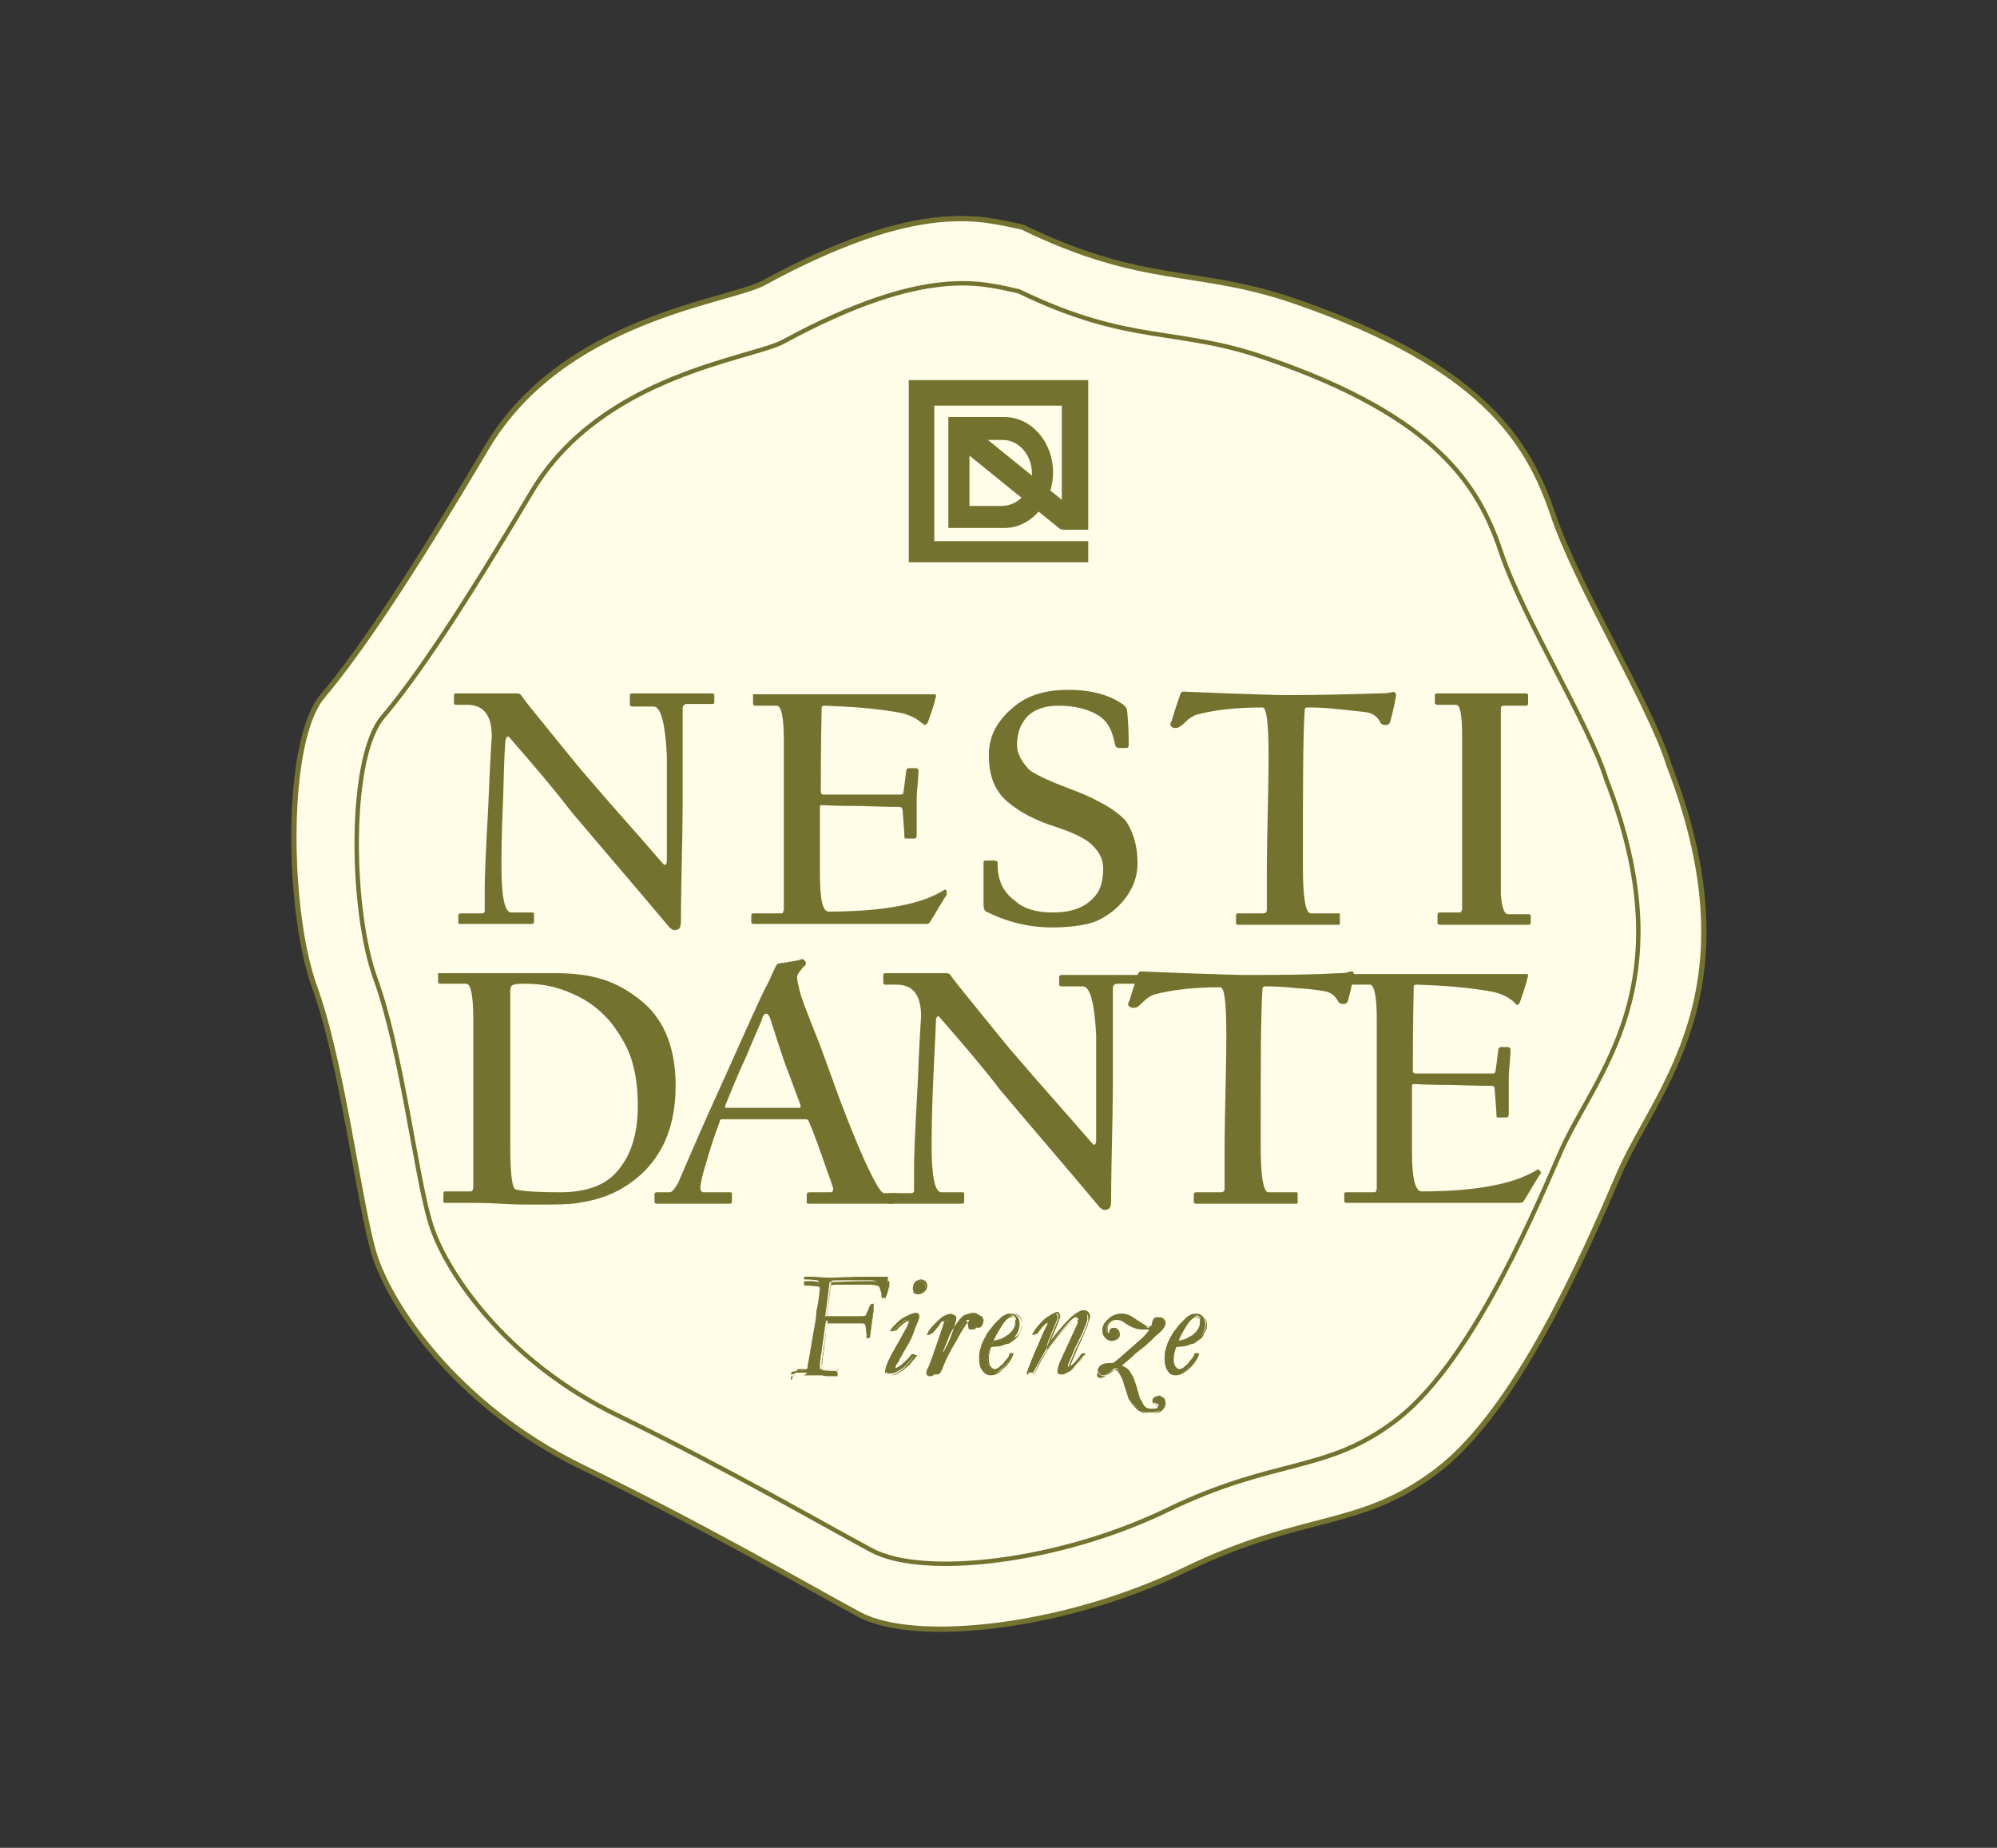 <?xml version="1.0" encoding="utf-8"?><!DOCTYPE svg PUBLIC "-//W3C//DTD SVG 1.1//EN" "http://www.w3.org/Graphics/SVG/1.1/DTD/svg11.dtd"><svg version="1.1" id="Layer_1" xmlns="http://www.w3.org/2000/svg" x="0px" y="0px" viewBox="0 0 227 210" enable-background="new 0 0 227 210" xml:space="preserve"><rect x="0" y="0" width="227" height="210" fill="#333333" stroke="none"/><g><path fill="#FFFCE8" stroke="#73722E" stroke-width="0.6" d="M86.7,32.2c-4,2.1-22.7,4-31.4,18.7c-8.7,14.7-14.4,23.2-18.7,28.3
		c-4.2,5.1-4,24-0.9,32.8c3.2,8.7,5.1,24.7,6.8,30.4c1.7,5.7,9.1,17.2,23.6,24.3c14.4,7,25.3,13.4,31.6,16.8
		c6.4,3.4,23.4,1.5,37-5.1c13.6-6.6,19.8-4.5,28.7-11.3c8.9-6.8,16.4-23.8,20.6-33.6c4.2-9.8,15.7-20.7,5.7-46.6
		c-2.1-6.8-10.4-20.2-13.2-28.5c-2.8-8.3-8.1-16.8-29.1-24.1c-11.5-4-17.2-1.7-31.2-8.5C111.7,24.9,104.7,22.4,86.7,32.2z"/><path fill="none" stroke="#73722E" stroke-width="0.5" d="M89.1,38.8c-3.6,2-20.6,3.7-28.6,17c-7.9,13.3-13.1,21.1-17,25.7
		c-3.9,4.6-3.7,21.8-0.8,29.8c2.9,7.9,4.6,22.4,6.2,27.6c1.5,5.2,8.3,15.7,21.4,22c13.1,6.4,23,12.2,28.8,15.3
		c5.8,3.1,21.2,1.4,33.6-4.6c12.4-6,18-4.1,26-10.2c8.1-6.2,14.9-21.7,18.7-30.5c3.9-8.9,14.3-18.8,5.2-42.3
		c-1.9-6.2-9.5-18.4-12-25.9c-2.5-7.5-7.3-15.3-26.4-21.9c-10.4-3.7-15.6-1.5-28.4-7.7C111.9,32.3,105.5,29.9,89.1,38.8z"/><g><path fill="#73722E" d="M81.2,79.8c0,0.2-0.1,0.2-0.3,0.2h-2.8c-0.3,0-0.5,0.2-0.5,0.5c0,0.1,0,1.8,0,5.1c0,3.3,0,5.1,0,5.4
			c0,0.3,0,2.6-0.1,6.9c-0.1,4.3-0.1,6.6-0.1,6.8c0,0.5-0.1,0.8-0.3,0.9c-0.4,0.2-0.7,0.1-1-0.2c-3.6-4.3-7.4-8.7-11.2-13.2
			c-1.9-2.5-4.3-5.3-7-8.4c-0.2-0.2-0.3-0.1-0.4,0.2c-0.1,0.2-0.2,2.3-0.3,6.5c-0.2,4.2-0.2,6.9-0.2,8.1c0,3.4,0.4,5.1,1.1,5.1h2.4
			c0.2,0,0.2,0.1,0.2,0.2v0.9c0,0.1-0.1,0.2-0.2,0.2h-8.1c-0.2,0-0.3,0-0.3-0.1V104c0-0.1,0.1-0.2,0.3-0.2h2.4
			c0.2,0,0.3-0.1,0.3-0.3v-2.8c0-0.8,0.1-3.8,0.4-9c0.2-5.3,0.4-7.9,0.4-8c0-2.4-0.9-3.6-2.8-3.6h-1.3c-0.1,0-0.2-0.1-0.2-0.2V79
			c0-0.1,0.1-0.2,0.2-0.2h7c0.2,0,0.4,0.1,0.5,0.3c0.1,0.2,1.3,1.7,3.5,4.4c2.2,2.7,3.4,4.2,3.7,4.5c2.8,3.3,5.8,6.6,8.9,10.2
			c0.1,0,0.1,0.1,0.2,0.1c0.1,0,0.2-0.2,0.2-0.5c0-0.2,0-2.2,0-5.9c0-3.7,0-5.7,0-6.1c-0.2-3.7-0.7-5.5-1.5-5.5h-2.4
			c-0.2,0-0.3-0.1-0.3-0.2V79c0-0.1,0.1-0.2,0.3-0.2h9c0.2,0,0.3,0.1,0.3,0.2V79.8z"/><path fill="#73722E" d="M107.6,101.7c-0.6,0.9-1.2,2-1.9,3.1c-0.1,0.2-0.3,0.2-0.5,0.2H85.6c-0.1,0-0.2-0.1-0.2-0.2V104
			c0-0.1,0.1-0.2,0.2-0.2h3.1c0.2,0,0.3,0,0.3-0.1c0-0.1,0.1-0.2,0.1-0.3c0-0.1,0-2.1,0-5.8c0-3.8,0-5.7,0-5.8c0-0.1,0-1.4,0-3.8
			c0-2.4,0-3.7,0-3.9c0-2.6-0.3-3.9-0.8-3.9h-2.5c-0.1,0-0.2-0.1-0.2-0.2V79c0-0.1,0-0.1,0-0.1c0,0,0.1,0,0.2,0h18.6
			c0.3,0,0.6,0,1.1,0c0.4,0,0.7,0,0.7,0c0.2,0,0.2,0.1,0.2,0.2c-0.2,0.9-0.5,1.8-0.9,2.9c-0.1,0.3-0.3,0.4-0.4,0.4
			c0,0-0.1-0.1-0.4-0.3c-0.6-0.5-1.4-0.9-2.4-1.1c-2.7-0.5-5.6-0.7-8.6-0.8c-0.2,0-0.3,0.1-0.3,0.2c-0.1,4.4-0.1,7.6-0.1,9.5
			c0,0.3,0.1,0.4,0.3,0.4h8.8c0.2,0,0.3-0.1,0.3-0.3c0.1-0.7,0.2-1.4,0.3-2.3c0-0.2,0.1-0.4,0.3-0.4h0.8c0.2,0,0.3,0.1,0.3,0.3
			c0,0.1,0,0.6-0.1,1.6c-0.1,1-0.1,1.6-0.1,1.8c0,0.2,0,0.9,0,2c0,1.2,0,1.8,0,1.9c0,0.3-0.1,0.4-0.3,0.4H103
			c-0.2,0-0.2-0.1-0.2-0.3c0-0.5-0.1-1.5-0.2-2.9c0-0.3-0.2-0.4-0.4-0.4c-0.1,0-1.6,0-4.4-0.1c-2.8,0-4.3-0.1-4.4-0.1
			c-0.2,0-0.2,0.1-0.2,0.3v7.4c0,3,0.3,4.4,1,4.4c5.6,0,9.8-0.7,12.3-2c0.6-0.3,0.9-0.5,0.9-0.5c0,0,0.1,0,0.2,0.1
			C107.6,101.5,107.6,101.6,107.6,101.7z"/><path fill="#73722E" d="M129.3,98.1c0,1.9-0.8,3.6-2.4,5.1c-0.9,0.8-1.9,1.4-2.9,1.7c-1.1,0.3-2.6,0.5-4.4,0.5
			c-2.6,0-5.1-0.6-7.5-1.8c-0.2-0.1-0.3-0.4-0.3-0.8c0-0.1,0-0.9,0-2.4c0-1.5,0-2.3,0-2.4c0-0.2,0.1-0.2,0.4-0.2h0.8
			c0.2,0,0.4,0.1,0.4,0.2c0,0.5,0,0.9,0.1,1.4c0.2,1.2,0.8,2.2,1.9,3c1,0.9,2.4,1.3,4.3,1.3c2.5,0,4.1-0.8,5.1-2.3
			c0.4-0.7,0.6-1.6,0.6-2.7c0-1-0.4-1.8-1.1-2.5c-0.7-0.8-2.1-1.5-4.2-2.2c-2.3-0.7-4.2-1.7-5.6-2.9c-1.4-1.2-2.1-2.9-2.1-5.3
			c0-2.2,1-4,3-5.6c1.5-1.2,3.5-1.8,6-1.8c2.7,0,4.8,0.6,6.3,1.7c0.2,0.2,0.3,0.3,0.4,0.5c0.1,0.9,0.2,2.2,0.2,4
			c0,0.3-0.1,0.4-0.2,0.4h-1c-0.1,0-0.2-0.1-0.3-0.2c-0.1-0.4-0.2-0.9-0.4-1.5c-0.3-0.8-0.7-1.4-1.4-1.9c-1.2-0.8-2.8-1.2-4.7-1.2
			c-1.5,0-2.6,0.4-3.4,1.1c-0.9,0.9-1.3,2-1.3,3.4c0,0.9,0.5,1.8,1.3,2.7c0.4,0.4,1.9,1.2,4.6,2.2c1.6,0.6,2.7,1.1,3.4,1.5
			c1.2,0.6,2.2,1.3,3,2.1C128.7,94.3,129.3,95.9,129.3,98.1z"/><path fill="#73722E" d="M158.7,79c-0.1,0.6-0.3,1.7-0.7,3.1c-0.1,0.2-0.2,0.3-0.5,0.3c-0.3,0-0.5-0.1-0.6-0.3
			c-0.3-0.6-0.7-0.9-1.3-1.1c-0.4-0.1-1.6-0.2-3.4-0.4c-1.8-0.2-3-0.2-3.6-0.2c-0.2,0-0.3,0.1-0.3,0.3c-0.2,3.3-0.2,9.3-0.2,17.8
			c0,3.5,0.3,5.3,0.9,5.3h3.2c0.1,0,0.1,0.1,0.1,0.2v0.9c0,0.1,0,0.2-0.1,0.2h-11.5c-0.1,0-0.2-0.1-0.2-0.2V104
			c0-0.1,0.1-0.2,0.2-0.2h2.9c0.2,0,0.4-0.1,0.4-0.4c0,0,0-0.7,0-2c0-1.3,0-2,0-2.3c0-0.2,0-2.4,0.1-6.6c0.1-4.2,0.1-6.4,0.1-6.5
			c0-3.7-0.2-5.6-0.7-5.6c-3.1,0-5.5,0.3-7.4,0.8c-0.4,0.1-0.9,0.4-1.3,0.8c-0.4,0.4-0.7,0.6-0.9,0.7c-0.4,0.1-0.7,0-0.8-0.2
			c-0.1-0.1-0.1-0.3,0.1-0.6c0.3-1.1,0.7-2.2,1-3.1c0.1-0.2,0.2-0.2,0.4-0.2c0.2,0,1.9,0.1,4.9,0.2c3.3,0.1,5.5,0.2,6.6,0.2
			c3.8,0,7.4-0.1,10.8-0.2c0.4,0,0.8,0,1.1-0.1c0.3,0,0.5-0.1,0.4-0.1C158.6,78.7,158.7,78.8,158.7,79z"/><path fill="#73722E" d="M174,104.9c0,0.1-0.1,0.2-0.2,0.2h-10.1c-0.2,0-0.3-0.1-0.3-0.2V104c0-0.2,0.1-0.3,0.2-0.3h2.3
			c0.2,0,0.3-0.2,0.3-0.5c0-0.1,0-3.4,0-9.7c0-6.4,0-9.6,0-9.8c0-2.4-0.2-3.6-0.7-3.6h-2.1c-0.2,0-0.3-0.1-0.3-0.2V79
			c0-0.1,0.1-0.2,0.2-0.2h10.2c0.1,0,0.2,0.1,0.2,0.2v1c0,0.1-0.1,0.2-0.2,0.2H171c-0.3,0-0.4,0.1-0.4,0.3c0,0.1,0,3,0,8.7
			c0,5.7,0,8.8,0,9.2c0,1.8,0,2.9,0,3.2c0.1,1.5,0.4,2.3,0.8,2.3h2.4c0.1,0,0.2,0.1,0.2,0.2V104.9z"/><path fill="#73722E" d="M76.8,123.4c0,5.3-2,9.2-6,11.6c-1.5,0.9-3.1,1.4-5,1.7c-1.1,0.2-2.8,0.2-5,0.2c-1,0-2.3,0-3.9-0.1
			c-1.6-0.1-2.9-0.1-4-0.1h-2.3c-0.1,0-0.2,0-0.2-0.1c0,0,0-0.1,0-0.1v-0.9c0-0.1,0.1-0.2,0.2-0.2h2.9c0.2,0,0.3-0.2,0.3-0.6
			c0-0.2,0-1.9,0-5c0-3.1,0-4.8,0-5.1c0-0.3,0-1.8,0-4.5c0-2.7,0-4.2,0-4.4c0-2.7-0.3-4-0.8-4h-3c-0.1,0-0.2-0.1-0.2-0.2v-0.9
			c0-0.1,0-0.1,0-0.1c0,0,0.1,0,0.2,0h13.2c1.9,0,3.7,0.2,5.3,0.7c1.6,0.5,3.2,1.4,4.7,2.7C75.6,116.1,76.8,119.3,76.8,123.4z
			 M72.5,125.7c0-1.9-0.2-3.5-0.6-4.9c-0.4-1.5-1.2-2.9-2.3-4.4c-1.2-1.5-2.7-2.7-4.6-3.5c-1.8-0.8-3.5-1.1-5.2-1.1
			c-0.6,0-1,0-1.4,0.1c-0.3,0.1-0.4,0.3-0.4,0.8c0,0.2,0,1.8,0,4.7c0,3,0,4.6,0,5v7.7c0,3.3,0.2,5.1,0.7,5.1c0.9,0.2,2.5,0.3,5,0.3
			c2.7,0,4.8-0.7,6.1-2C71.6,131.7,72.5,129.1,72.5,125.7z"/><path fill="#73722E" d="M101.6,136.6c0,0.1,0,0.2-0.1,0.2h-9.7c-0.1,0-0.1-0.1-0.1-0.2v-0.8c0-0.2,0.1-0.3,0.3-0.3h2.4
			c0.2,0,0.3-0.1,0.3-0.3c0,0,0-0.1,0-0.2c-0.1-0.3-0.5-1.5-1.3-3.7c-0.8-2.3-1.3-3.5-1.4-3.7c-0.1-0.3-0.2-0.4-0.4-0.4h-9.5
			c-0.2,0-0.3,0.1-0.3,0.3c-0.7,1.8-1.2,3.5-1.6,4.9c-0.3,0.9-0.5,1.8-0.6,2.5c0,0.4,0.1,0.6,0.4,0.6h3c0.2,0,0.2,0.1,0.2,0.3v0.8
			c0,0.1-0.1,0.2-0.2,0.2h-8.4c-0.1,0-0.2-0.1-0.2-0.2v-0.9c0-0.1,0.1-0.2,0.2-0.2h1.5c0.3,0,0.6-0.4,1-1.1
			c1.5-3.5,3.1-7.2,4.8-10.9c3-6.7,4.7-10.5,5.2-11.4c0.4-0.7,0.6-1.3,0.9-1.9c0.2-0.4,0.3-0.7,0.5-0.7c0.7-0.1,1.4-0.2,2.4-0.4
			c0.2-0.1,0.2-0.1,0.3-0.1c0.1,0,0.2,0.1,0.3,0.2c0.1,0.1,0.1,0.2,0.1,0.4c-0.1,0.1-0.1,0.2-0.2,0.2c-0.1,0.1-0.2,0.2-0.4,0.5
			c-0.3,0.3-0.4,0.6-0.4,0.8c0,0.2,0.1,0.7,0.3,1.5c0.2,0.9,0.9,2.6,2,5.4c0.2,0.4,1,2.7,2.5,6.8c1.4,3.7,2.6,6.6,3.6,8.6
			c0.7,1.4,1.2,2.2,1.5,2.2h1.4c0.1,0,0.2,0.1,0.2,0.3V136.6z M91,125.6c-0.2-0.5-0.8-2.2-1.9-5.1c-0.5-1.5-1-3-1.5-4.6
			c-0.1-0.4-0.3-0.7-0.5-0.7c-0.2,0-0.4,0.2-0.5,0.7c-0.5,1.2-1.1,2.5-1.7,4c-0.8,1.7-1.6,3.6-2.4,5.6c-0.1,0.2-0.1,0.3-0.1,0.3
			c0,0.1,0.1,0.1,0.2,0.1h8.3C91,125.9,91,125.8,91,125.6z"/><path fill="#73722E" d="M130.1,111.6c0,0.2-0.1,0.2-0.3,0.2h-2.8c-0.3,0-0.5,0.2-0.5,0.5c0,0.1,0,1.8,0,5.1c0,3.3,0,5.1,0,5.4
			c0,0.3,0,2.6-0.1,6.9c-0.1,4.3-0.1,6.6-0.1,6.8c0,0.5-0.1,0.8-0.3,0.9c-0.4,0.2-0.7,0.1-1-0.2c-3.6-4.3-7.4-8.7-11.2-13.2
			c-1.9-2.5-4.3-5.3-7-8.4c-0.2-0.2-0.3-0.1-0.4,0.2c0,0.2-0.1,2.3-0.3,6.5c-0.2,4.2-0.2,6.9-0.2,8.1c0,3.4,0.4,5.1,1.1,5.1h2.4
			c0.2,0,0.2,0.1,0.2,0.2v0.9c0,0.1-0.1,0.2-0.2,0.2h-8.2c-0.2,0-0.3,0-0.3-0.1v-0.9c0-0.1,0.1-0.2,0.3-0.2h2.4
			c0.2,0,0.3-0.1,0.3-0.3v-2.8c0-0.8,0.1-3.8,0.4-9c0.2-5.3,0.4-7.9,0.4-8c0-2.4-0.9-3.6-2.8-3.6h-1.3c-0.1,0-0.2-0.1-0.2-0.2v-0.9
			c0-0.1,0.1-0.2,0.2-0.2h7c0.2,0,0.4,0.1,0.5,0.3c0.1,0.2,1.3,1.7,3.5,4.4c2.2,2.7,3.4,4.2,3.7,4.5c2.8,3.3,5.8,6.6,8.9,10.2
			c0,0,0.1,0.1,0.2,0.1c0.1,0,0.2-0.2,0.2-0.5c0-0.3,0-2.2,0-5.9c0-3.7,0-5.7,0-6.1c-0.2-3.7-0.7-5.5-1.5-5.5h-2.4
			c-0.2,0-0.3-0.1-0.3-0.2v-0.9c0-0.1,0.1-0.2,0.3-0.2h9c0.2,0,0.3,0.1,0.3,0.2V111.6z"/><path fill="#73722E" d="M153.9,110.7c-0.1,0.6-0.3,1.7-0.7,3.1c-0.1,0.2-0.2,0.3-0.5,0.3c-0.3,0-0.5-0.1-0.6-0.3
			c-0.3-0.6-0.7-0.9-1.3-1.1c-0.4-0.1-1.6-0.3-3.4-0.4c-1.8-0.2-3-0.2-3.6-0.2c-0.2,0-0.3,0.1-0.3,0.3c-0.2,3.3-0.2,9.3-0.2,17.8
			c0,3.5,0.3,5.3,0.9,5.3h3.2c0.1,0,0.1,0.1,0.1,0.2v0.9c0,0.1,0,0.2-0.1,0.2h-11.5c-0.1,0-0.2-0.1-0.2-0.2v-0.9
			c0-0.1,0.1-0.2,0.2-0.2h2.9c0.2,0,0.4-0.1,0.4-0.4c0,0,0-0.7,0-2c0-1.3,0-2,0-2.3c0-0.2,0-2.4,0.1-6.6c0.1-4.2,0.1-6.4,0.1-6.5
			c0-3.7-0.2-5.5-0.7-5.5c-3.1,0-5.5,0.3-7.4,0.8c-0.4,0.1-0.9,0.4-1.3,0.8c-0.4,0.4-0.7,0.7-0.9,0.7c-0.4,0.1-0.6,0-0.8-0.2
			c-0.1-0.1-0.1-0.3,0.1-0.6c0.3-1.1,0.7-2.2,1-3.1c0.1-0.2,0.2-0.2,0.4-0.2c0.2,0,1.9,0.1,4.9,0.2c3.3,0.1,5.5,0.2,6.6,0.2
			c3.8,0,7.4,0,10.8-0.2c0.4,0,0.8,0,1.1-0.1c0.3-0.1,0.4-0.1,0.4-0.1C153.8,110.4,153.9,110.5,153.9,110.7z"/><path fill="#73722E" d="M175.1,133.4c-0.6,0.9-1.2,2-1.9,3.1c-0.1,0.2-0.3,0.2-0.5,0.2h-19.7c-0.1,0-0.2-0.1-0.2-0.2v-0.8
			c0-0.1,0-0.2,0.2-0.2h3.1c0.2,0,0.3,0,0.3-0.1c0-0.1,0.1-0.2,0.1-0.3c0-0.1,0-2.1,0-5.8c0-3.8,0-5.7,0-5.8c0-0.1,0-1.4,0-3.8
			c0-2.4,0-3.7,0-3.9c0-2.6-0.3-3.9-0.8-3.9h-2.5c-0.1,0-0.2-0.1-0.2-0.2v-0.9c0-0.1,0-0.1,0-0.1c0,0,0.1,0,0.2,0h18.6
			c0.3,0,0.6,0,1,0c0.5,0,0.7,0,0.7,0c0.2,0,0.2,0.1,0.2,0.2c-0.2,0.8-0.5,1.8-0.9,2.9c-0.1,0.3-0.2,0.4-0.4,0.4
			c0,0-0.1-0.1-0.4-0.4c-0.6-0.5-1.4-0.9-2.4-1.1c-2.7-0.5-5.6-0.7-8.6-0.8c-0.2,0-0.3,0.1-0.3,0.2c-0.1,4.4-0.1,7.6-0.1,9.5
			c0,0.3,0.1,0.4,0.3,0.4h8.8c0.2,0,0.3-0.1,0.3-0.3c0.1-0.7,0.2-1.4,0.3-2.3c0-0.2,0.1-0.4,0.3-0.4h0.8c0.2,0,0.3,0.1,0.3,0.3
			c0,0.1,0,0.6-0.1,1.6c-0.1,1-0.1,1.6-0.1,1.8c0,0.2,0,0.9,0,2c0,1.2,0,1.8,0,1.9c0,0.3-0.1,0.4-0.3,0.4h-0.9
			c-0.2,0-0.2-0.1-0.2-0.3c0-0.5-0.1-1.5-0.2-2.9c0-0.3-0.1-0.4-0.4-0.4c-0.1,0-1.6,0-4.4-0.1c-2.8,0-4.3-0.1-4.4-0.1
			c-0.2,0-0.2,0.1-0.2,0.4v7.4c0,3,0.4,4.4,1.1,4.4c5.6,0,9.7-0.7,12.3-2c0.6-0.3,0.9-0.5,0.9-0.5c0,0,0.1,0,0.2,0.1
			C175.2,133.3,175.2,133.3,175.1,133.4z"/></g><g><g><path fill="#73722E" d="M89.9,156.2c0-0.1,0.1-0.2,0.1-0.3c0.2,0,0.5-0.1,0.8-0.1l0.5,0l0.3-0.1c0,0,0.1,0,0.1-0.1
				c0.1-0.1,0.1-0.2,0.1-0.4c0.1-0.4,0.3-1.7,0.7-4c0.2-1,0.3-1.7,0.3-2.2c0.2-0.8,0.3-1.7,0.4-2.6c0-0.2,0-0.4,0-0.5
				c0-0.2-0.1-0.3-0.3-0.4c-0.1,0-0.6-0.1-1.5-0.1l0-0.3l0.6,0c0.1,0,0.2,0,0.3,0c0.4,0,1.1,0.1,1.9,0.1l0.4,0l3-0.1l0.7,0l0.7,0
				h0.6l0.4,0h0.1l0.1,0l0.7,0c0,0.1,0,0.1,0,0.2c0,0.1,0,0.2,0,0.3l-0.3,1.1c0,0,0,0.1-0.1,0.2l-0.3,0c0-0.3,0-0.5-0.1-0.7
				c0-0.3-0.1-0.5-0.2-0.5c-0.2-0.1-0.5-0.2-1-0.2l-3.2,0c-0.6,0-1.1,0-1.4,0.1l0,0.1l-0.2,1.6l-0.3,2.3c0.1,0,0.4,0,0.8,0
				c0.1,0,0.2,0,0.3,0h0.1l1.3,0h0.5l0.4,0l0.3,0l0.4,0c0.1,0,0.3,0,0.5-0.1c0.2-0.5,0.4-0.8,0.4-0.9c0-0.1,0.1-0.2,0.2-0.4
				c0.1,0,0.1,0,0.2,0h0.1l0,0.5l-0.4,2.9l-0.3,0.1l0-0.1v-0.2l-0.1-0.9c-0.1-0.2-0.1-0.3-0.2-0.3c-0.1,0-0.4-0.1-0.8-0.1l-0.9,0
				l-0.3,0l-0.7,0h-1l-0.5,0c-0.1,0-0.2,0-0.2,0c-0.1,0.4-0.2,1.3-0.4,2.7c-0.1,0.4-0.1,0.6-0.1,0.8c0,0.2-0.1,0.3-0.1,0.5
				c0,0.3-0.1,0.6-0.1,1c0,0.2,0,0.3,0,0.5c0.1,0,0.1,0.1,0.2,0.1c0.6,0.1,1.1,0.1,1.4,0.1c0.1,0,0.2,0,0.3,0c0,0.1,0,0.1,0,0.1
				c0,0,0,0.1,0,0.2c-0.1,0-0.2,0-0.3,0c0,0-0.1,0-0.3,0c-0.1,0-0.2,0-0.3,0c-0.1,0-0.4,0-0.7-0.1c-0.2,0-0.3,0-0.5,0
				c-0.2,0-0.3,0-0.3,0c-0.7,0-1.3,0-1.7,0c-0.3,0-0.4,0-0.5,0C90.2,156.2,90.1,156.2,89.9,156.2z"/><path fill="#73722E" d="M90,156.2c0-0.1,0.1-0.2,0.1-0.3l0,0c0.2,0,0.5-0.1,0.8-0.1l0.5,0h0h0l0.3-0.1l0,0l0,0c0,0,0.1,0,0.1-0.1
				l0,0l0,0c0.1-0.1,0.1-0.2,0.1-0.4c0.1-0.4,0.3-1.8,0.7-4c0.2-1,0.3-1.7,0.3-2.2l0,0c0.2-0.8,0.3-1.7,0.4-2.6c0-0.2,0-0.4,0-0.5
				c0-0.2-0.1-0.4-0.3-0.5c-0.1,0-0.6-0.1-1.5-0.1l0.1,0.1l0-0.3l-0.1,0.1l0.6,0c0.1,0,0.2,0,0.3,0c0.4,0,1.1,0.1,1.9,0.1
				c0,0,0.4,0,0.4,0c0,0,3-0.1,3-0.1l0.7,0c0,0,0.7,0,0.7,0h0.6c0,0,0.4,0,0.4,0c0,0,0.1,0,0.1,0c0,0,0.1,0,0.1,0c0,0,0.7,0,0.7,0
				l-0.1-0.1c0,0,0,0.1,0,0.1c0,0,0,0,0,0c0,0.1,0,0.2,0,0.3l0,0l-0.3,1.1c0,0,0,0,0,0c0,0,0,0.1-0.1,0.2l0.1,0l-0.3,0l0.1,0.1
				c0-0.3,0-0.5-0.1-0.7l0,0c0-0.3-0.1-0.5-0.2-0.6c-0.2-0.1-0.5-0.2-1-0.2c0,0-3.2,0-3.2,0c-0.7,0-1.1,0-1.4,0.1l0,0l0,0l0,0.1l0,0
				l0,0l-0.2,1.6c0,0-0.3,2.3-0.3,2.3l0,0.1l0.1,0c0.2,0,0.4,0,0.8,0c0,0,0,0,0,0c0.1,0,0.2,0,0.2,0h0h0h0.1c0,0,1.3,0,1.3,0
				c0,0,0.5,0,0.5,0c0,0,0.4,0,0.4,0c0,0,0.3,0,0.3,0c0,0,0.4,0,0.4,0c0.1,0,0.3,0,0.5-0.1l0,0l0,0c0.3-0.5,0.4-0.8,0.4-0.9
				c0-0.1,0.1-0.2,0.2-0.4l-0.1,0c0.1,0,0.1,0,0.2,0h0.1l-0.1-0.1l0,0.5c0,0-0.4,2.9-0.4,2.9l0.1-0.1l-0.3,0.1l0.1,0.1l0-0.1l0,0
				v-0.2c0,0-0.1-0.9-0.1-0.9l0,0l0,0c-0.1-0.2-0.1-0.3-0.2-0.3c-0.1,0-0.2-0.1-0.8-0.1c0,0-0.9,0-0.9,0c0,0-0.3,0-0.3,0
				c0,0-0.7,0-0.7,0c0,0-1,0-1,0c0,0-0.5,0-0.5,0c-0.1,0-0.2,0-0.2,0l0,0l0,0c0,0.3-0.2,1.1-0.4,2.7c-0.1,0.4-0.1,0.7-0.1,0.8
				c0,0.2-0.1,0.3-0.1,0.5c0,0.2-0.1,0.6-0.1,1c0,0.2,0,0.4,0,0.5v0l0,0c0.1,0,0.1,0.1,0.2,0.1l0,0l0,0l0,0c0.6,0.1,1.1,0.1,1.4,0.1
				c0.1,0,0.2,0,0.3,0l-0.1-0.1c0,0,0,0.1,0,0.1c0,0,0,0.1,0,0.1l0.1-0.1c-0.1,0-0.2,0-0.3,0c0,0-0.2,0-0.3,0c-0.1,0-0.1,0-0.2,0
				c0,0-0.1,0-0.1,0c-0.1,0-0.3,0-0.7-0.1h0h0c-0.2,0-0.3,0-0.5,0c-0.2,0-0.3,0-0.3,0c-0.8,0-1.4,0-1.7,0c-0.3,0-0.4,0-0.5,0
				C90.2,156.2,90.1,156.1,90,156.2L90,156.2z M90.3,156.3c0.1,0,0.3,0,0.6,0c0.3,0,0.9,0,1.7,0c0.1,0,0.2,0,0.3,0
				c0.1,0,0.3,0,0.5,0h0c0.4,0.1,0.6,0.1,0.8,0.1c0,0,0.1,0,0.1,0c0.1,0,0.1,0,0.2,0c0.2,0,0.3,0,0.3,0c0.1,0,0.2,0,0.3,0l0.1,0
				l0-0.1c0-0.1,0-0.1,0-0.2c0,0,0-0.1,0-0.2l0,0l0,0c-0.1,0-0.2,0-0.3,0c-0.3,0-0.8-0.1-1.4-0.1l0,0l0,0c0,0-0.1,0-0.1-0.1l0,0.1
				c0-0.1,0-0.3,0-0.5c0.1-0.4,0.1-0.7,0.1-1c0-0.1,0.1-0.3,0.1-0.5c0-0.2,0.1-0.4,0.1-0.8c0.2-1.6,0.3-2.4,0.4-2.7l-0.1,0.1
				c0,0,0.1,0,0.2,0c0,0,0.5,0,0.5,0c0,0,1,0,1,0c0,0,0.7,0,0.7,0c0,0,0.3,0,0.3,0c0,0,0.9,0,0.9,0c0.5,0,0.7,0,0.7,0.1
				c0,0,0.1,0.1,0.1,0.3l0,0l0.1,0.9c0,0,0,0.2,0,0.2v0l0,0l0,0.1l0,0.1l0.1,0l0.3-0.1l0,0l0-0.1l0.4-2.9c0,0,0-0.5,0-0.5l0-0.1
				h-0.1h-0.1c0,0-0.1,0-0.2,0l0,0l0,0c-0.1,0.2-0.2,0.4-0.2,0.5c0,0.1-0.2,0.4-0.4,0.9l0,0c-0.2,0-0.4,0.1-0.5,0.1c0,0-0.4,0-0.4,0
				c0,0-0.3,0-0.3,0c0,0-0.4,0-0.4,0c0,0-0.5,0-0.5,0c0,0-1.3,0-1.3,0c0,0-0.1,0-0.1,0h0c-0.1,0-0.1,0-0.2,0l0,0c-0.5,0-0.7,0-0.8,0
				l0.1,0.1l0.3-2.3c0,0,0.2-1.6,0.2-1.6l0,0l0-0.1l-0.1,0.1c0.3-0.1,0.7-0.1,1.4-0.1l3.2,0c0.5,0,0.8,0.1,1,0.2
				c0,0,0.1,0.1,0.2,0.5v0l0,0c0.1,0.2,0.1,0.4,0.1,0.7l0,0.1l0.1,0l0.3,0l0.1,0l0-0.1c0-0.1,0-0.1,0.1-0.2c0,0,0,0,0,0
				c0,0,0.3-1.1,0.3-1.1l0,0l0,0c0-0.1,0-0.2,0-0.3c0,0,0,0,0,0c0,0,0-0.1,0-0.1l0-0.1l-0.1,0l-0.7,0c0,0-0.1,0-0.1,0
				c0,0-0.1,0-0.1,0c0,0-0.4,0-0.4,0h-0.6l-0.7,0c0,0-0.7,0-0.7,0l-3,0.1c0,0-0.4,0-0.4,0c-0.9,0-1.5,0-1.9-0.1c-0.1,0-0.2,0-0.3,0
				l-0.6,0h-0.1l0,0.1l0,0.3l0,0.1l0.1,0c0.6,0,1.3,0.1,1.5,0.1c0.2,0.1,0.2,0.2,0.2,0.3c0,0.1,0,0.3,0,0.5
				c-0.1,0.9-0.2,1.8-0.4,2.6l0,0v0c0,0.5-0.1,1.2-0.3,2.2c-0.4,2.3-0.6,3.7-0.7,4c0,0.1-0.1,0.3-0.1,0.3l0,0c0,0-0.1,0-0.1,0.1l0,0
				l-0.3,0.1h0l-0.5,0c-0.3,0-0.6,0-0.8,0.1l0,0l0,0c-0.1,0.1-0.1,0.2-0.1,0.3l0,0.1l0.1,0C90.1,156.3,90.2,156.3,90.3,156.3z"/></g><g><path fill="#73722E" d="M103.3,150c-0.1,0-0.2,0-0.3,0c-0.3,0.1-0.5,0.3-0.6,0.4c-0.3,0.2-0.5,0.4-0.7,0.7l-0.5,0.1
				c0.4-0.6,0.9-1,1.5-1.4c0.5-0.3,1-0.5,1.3-0.5c0.1,0,0.2,0,0.3,0.1c0.1,0.1,0.1,0.1,0.1,0.2c0,0.3-0.2,0.7-0.5,1.4
				c0,0.1-0.1,0.3-0.3,0.6c-0.3,0.7-0.7,1.4-1.1,2.1c-0.1,0.2-0.3,0.5-0.4,0.7c-0.1,0.2-0.2,0.3-0.2,0.4c-0.2,0.3-0.3,0.5-0.3,0.6
				c0,0,0,0.1,0,0.1c0,0,0.1,0,0.1,0c0.1,0,0.2,0,0.3-0.1c0.2-0.1,0.5-0.3,0.8-0.6c0.3-0.3,0.6-0.5,0.8-0.9h0.4
				c-0.2,0.3-0.4,0.6-0.8,1c-0.3,0.4-0.7,0.7-1.1,0.9c-0.3,0.2-0.6,0.3-0.9,0.3c-0.2,0-0.3,0-0.4-0.1c-0.1-0.1-0.1-0.2-0.1-0.3
				c0-0.4,0.3-1.2,1-2.4l1.4-2.5c0.1-0.3,0.2-0.5,0.3-0.6c0-0.1,0.1-0.2,0.1-0.2C103.4,150.1,103.4,150.1,103.3,150z M103.8,146.3
				c0-0.2,0.1-0.4,0.2-0.5c0.2-0.2,0.3-0.2,0.5-0.2c0.2,0,0.4,0.1,0.5,0.2c0.1,0.1,0.2,0.3,0.2,0.5c0,0.2-0.1,0.4-0.3,0.6
				c-0.1,0.1-0.3,0.2-0.6,0.2c-0.2,0-0.3-0.1-0.5-0.2C103.9,146.7,103.8,146.5,103.8,146.3z"/><path fill="#73722E" d="M103.3,150c-0.1,0-0.2,0-0.3,0l0,0l0,0c-0.3,0.2-0.5,0.3-0.6,0.4c-0.2,0.2-0.5,0.4-0.7,0.7l0,0l-0.5,0.1
				l0.1,0.1c0.4-0.6,0.9-1,1.4-1.3c0.5-0.3,0.9-0.5,1.2-0.5c0.1,0,0.2,0,0.2,0.1c0,0,0.1,0.1,0.1,0.2c0,0.3-0.2,0.7-0.5,1.3
				c0,0-0.1,0.1-0.1,0.3l-0.1,0.3c-0.3,0.7-0.7,1.4-1.1,2c-0.1,0.2-0.3,0.4-0.4,0.7c-0.1,0.1-0.1,0.3-0.2,0.4
				c-0.2,0.3-0.3,0.5-0.3,0.7c0,0.1,0,0.1,0.1,0.2c0,0,0.1,0.1,0.2,0.1c0.1,0,0.2,0,0.3-0.1c0.2-0.1,0.5-0.3,0.8-0.6
				c0.3-0.3,0.6-0.6,0.8-0.9l-0.1,0h0.4l-0.1-0.1c-0.2,0.3-0.4,0.6-0.8,1c-0.3,0.4-0.7,0.7-1.1,0.9c-0.3,0.2-0.6,0.3-0.8,0.3
				c-0.2,0-0.3,0-0.4-0.1c-0.1-0.1-0.1-0.1-0.1-0.2c0-0.4,0.3-1.2,1-2.4c0,0,1.4-2.5,1.4-2.5c0.2-0.3,0.3-0.5,0.3-0.6
				c0-0.1,0.1-0.2,0.1-0.2C103.5,150.1,103.4,150.1,103.3,150L103.3,150L103.3,150L103.3,150z M103.3,150.2c0,0,0,0.1,0,0.2
				c0,0.1-0.1,0.3-0.3,0.6c0,0-1.4,2.5-1.4,2.5c-0.7,1.2-1,2-1,2.4c0,0.1,0.1,0.3,0.2,0.3c0.1,0.1,0.3,0.1,0.5,0.1
				c0.3,0,0.6-0.1,0.9-0.3c0.4-0.2,0.8-0.6,1.2-0.9c0.3-0.4,0.6-0.7,0.8-1l0.1-0.1H104h-0.4h0l0,0c-0.2,0.3-0.5,0.6-0.8,0.9
				c-0.3,0.3-0.5,0.4-0.7,0.5c-0.2,0.1-0.2,0.1-0.2,0.1c0,0,0,0-0.1,0c0,0,0,0,0-0.1c0-0.1,0-0.2,0.3-0.6c0.1-0.1,0.1-0.2,0.2-0.4
				c0.2-0.3,0.3-0.5,0.4-0.7c0.4-0.7,0.8-1.3,1.1-2.1l0.1-0.3c0.1-0.1,0.1-0.2,0.1-0.3c0.3-0.7,0.5-1.1,0.5-1.4c0-0.1,0-0.2-0.1-0.3
				c-0.1-0.1-0.2-0.1-0.3-0.1c-0.3,0-0.7,0.2-1.3,0.5c-0.6,0.3-1,0.8-1.5,1.4l-0.1,0.2l0.2,0l0.5-0.1l0,0l0,0
				c0.2-0.3,0.5-0.5,0.7-0.7c0.1-0.1,0.3-0.2,0.6-0.4l0,0C103.1,150.1,103.2,150.1,103.3,150.2l0-0.1l0,0
				C103.3,150.1,103.3,150.2,103.3,150.2z"/><path fill="#73722E" d="M103.9,146.3c0-0.2,0.1-0.3,0.2-0.5c0.1-0.1,0.3-0.2,0.5-0.2c0.2,0,0.3,0.1,0.4,0.2
				c0.1,0.1,0.2,0.3,0.2,0.4c0,0.2-0.1,0.4-0.2,0.6c-0.1,0.1-0.3,0.1-0.5,0.1c-0.2,0-0.3-0.1-0.4-0.2
				C103.9,146.6,103.9,146.5,103.9,146.3z M104,146.8c0.1,0.1,0.3,0.2,0.5,0.2c0.3,0,0.5-0.1,0.6-0.2c0.2-0.2,0.3-0.4,0.3-0.7
				c0-0.2-0.1-0.4-0.2-0.5c-0.2-0.1-0.3-0.2-0.5-0.2c-0.2,0-0.4,0.1-0.6,0.2c-0.2,0.2-0.3,0.4-0.3,0.6
				C103.7,146.5,103.8,146.7,104,146.8z"/></g><g><path fill="#73722E" d="M107.3,150c-0.2,0.1-0.4,0.3-0.5,0.5c0,0.1-0.3,0.4-0.8,1l-0.3,0c0.1-0.3,0.4-0.7,0.8-1.1
				c0.4-0.4,0.7-0.7,1-0.9c0.2-0.1,0.4-0.2,0.6-0.2c0.1,0,0.2,0.1,0.3,0.2c0.1,0.1,0.1,0.1,0.1,0.2c0,0.1,0,0.2,0,0.3
				c-0.1,0.3-0.2,0.7-0.4,1.3c-0.2,0.6-0.4,1-0.5,1.3l-0.4,1l0,0.1c0.1-0.1,0.2-0.4,0.5-0.9c0.9-1.7,1.6-2.8,2-3.2
				c0.3-0.3,0.6-0.4,1-0.4c0.2,0,0.4,0.1,0.6,0.3c0.1,0.1,0.2,0.3,0.2,0.5c0,0.3-0.1,0.5-0.2,0.7c-0.1,0.1-0.3,0.2-0.5,0.2
				c-0.2,0-0.3,0-0.4-0.1c-0.1-0.1-0.1-0.3-0.1-0.6c-0.1-0.1-0.2-0.2-0.2-0.2c-0.1,0-0.2,0-0.3,0.1c-0.3,0.2-0.8,1-1.5,2.3
				c-0.8,1.3-1.2,2.2-1.4,2.7c-0.2,0.5-0.3,0.8-0.5,1c-0.1,0.1-0.2,0.1-0.3,0.1c-0.2,0-0.3,0-0.3-0.1c-0.1-0.1-0.1-0.1-0.1-0.2
				c0-0.1,0-0.2,0.1-0.4c0.2-0.6,0.6-1.6,1.2-3.2l0.6-1.8c0-0.2,0.1-0.3,0.1-0.3l0.1-0.1C107.5,150.2,107.4,150.1,107.3,150z"/><path fill="#73722E" d="M107.3,150c-0.2,0.1-0.4,0.3-0.5,0.5c0,0.1-0.2,0.3-0.8,1l0.1,0l-0.3,0l0.1,0.1c0.1-0.3,0.4-0.7,0.8-1.1
				c0.4-0.4,0.7-0.7,1-0.9c0.2-0.1,0.4-0.2,0.6-0.2l0,0c0.1,0,0.2,0.1,0.3,0.1c0,0.1,0.1,0.1,0.1,0.2c0,0.1,0,0.2,0,0.3
				c-0.1,0.3-0.2,0.7-0.4,1.3c-0.2,0.6-0.4,1-0.5,1.3c0,0-0.4,1-0.4,1l0,0l0,0l0,0.1l0.1,0.1l0-0.1c0.1-0.1,0.2-0.4,0.5-0.8
				c0.9-1.7,1.6-2.7,2-3.1c0.3-0.3,0.6-0.4,1-0.4c0.2,0,0.4,0.1,0.6,0.2c0.1,0.1,0.2,0.3,0.2,0.5c0,0.2-0.1,0.4-0.2,0.6
				c-0.1,0.1-0.2,0.2-0.4,0.2c-0.2,0-0.3,0-0.3-0.1c0,0-0.1-0.2-0.1-0.6v0l0,0c-0.1-0.2-0.2-0.3-0.3-0.3c-0.1,0-0.2,0.1-0.3,0.2
				c-0.3,0.2-0.8,1-1.5,2.3c-0.8,1.3-1.2,2.2-1.4,2.7c-0.2,0.5-0.3,0.8-0.5,1c-0.1,0.1-0.2,0.1-0.3,0.1c-0.2,0-0.2,0-0.3-0.1
				c0,0-0.1-0.1-0.1-0.1c0-0.1,0-0.2,0.1-0.4c0.2-0.5,0.6-1.5,1.2-3.2c0,0,0.6-1.8,0.6-1.8c0.1-0.2,0.1-0.3,0.1-0.3l0.1-0.1l0,0v0
				C107.6,150.2,107.5,150.1,107.3,150L107.3,150L107.3,150z M107.4,150.2l-0.1,0.1c0,0.1-0.1,0.2-0.1,0.3c0,0-0.6,1.8-0.6,1.8
				c-0.6,1.7-0.9,2.7-1.2,3.2c-0.1,0.2-0.1,0.3-0.1,0.4c0,0.1,0,0.2,0.1,0.3c0.1,0.1,0.2,0.1,0.4,0.1c0.2,0,0.3-0.1,0.4-0.2
				c0.1-0.2,0.3-0.5,0.5-1c0.2-0.5,0.6-1.4,1.4-2.7c0.7-1.3,1.3-2,1.5-2.3c0.1-0.1,0.2-0.1,0.2-0.1c0.1,0,0.1,0.1,0.2,0.2l0,0
				c0,0.3,0.1,0.6,0.1,0.7c0.1,0.1,0.2,0.1,0.4,0.1c0.2,0,0.4-0.1,0.5-0.2c0.2-0.2,0.3-0.4,0.3-0.7c0-0.3-0.1-0.5-0.2-0.6
				c-0.2-0.2-0.4-0.3-0.7-0.3c-0.4,0-0.8,0.1-1.1,0.4c-0.4,0.4-1.1,1.4-2,3.2c-0.2,0.4-0.4,0.7-0.5,0.8l0,0.1l0.1,0.1l0-0.1l0,0
				l0.4-1c0.1-0.3,0.3-0.7,0.5-1.3c0.2-0.6,0.3-1,0.4-1.3c0-0.1,0-0.2,0-0.3c0-0.1,0-0.2-0.1-0.3c-0.1-0.1-0.2-0.1-0.3-0.2l0,0l0,0
				c-0.2,0-0.4,0.1-0.6,0.2c-0.3,0.2-0.6,0.5-1,0.9c-0.4,0.4-0.7,0.8-0.8,1.1l-0.1,0.1l0.1,0l0.3,0l0,0l0,0c0.5-0.6,0.7-0.9,0.8-1
				c0.2-0.2,0.3-0.3,0.5-0.5l-0.1,0C107.4,150.2,107.4,150.2,107.4,150.2L107.4,150.2z"/></g><g><path fill="#73722E" d="M112.6,153.1c-0.2,0.5-0.3,1-0.3,1.5c0,0.4,0.1,0.7,0.3,0.9c0.1,0.2,0.3,0.2,0.5,0.2c0.1,0,0.2,0,0.3-0.1
				c0.2-0.1,0.4-0.2,0.5-0.4c0.1-0.1,0.3-0.3,0.5-0.6c0.2-0.2,0.3-0.5,0.4-0.8h0.1c0.1,0,0.1,0,0.2,0c-0.2,0.6-0.6,1.2-1.3,1.8
				c-0.4,0.4-0.8,0.6-1.3,0.6c-0.3,0-0.6-0.1-0.8-0.4c-0.3-0.3-0.4-0.8-0.4-1.4c0-0.3,0-0.6,0.1-1c0.1-0.4,0.2-0.7,0.3-0.9
				c0.2-0.4,0.4-0.8,0.6-1.1l0.7-0.9c0.4-0.4,0.7-0.7,0.7-0.7c0.2-0.2,0.4-0.3,0.6-0.4c0.2-0.1,0.4-0.1,0.6-0.1
				c0.3,0,0.5,0.1,0.7,0.3c0.2,0.2,0.3,0.5,0.3,0.9c0,0.3-0.1,0.6-0.2,0.9c-0.2,0.3-0.3,0.5-0.5,0.7l-0.7,0.5
				c-0.1,0-0.3,0.1-0.6,0.2C113.6,152.9,113.2,153,112.6,153.1z M112.8,152.7c0.2,0,0.5-0.1,0.9-0.2c0.2-0.1,0.5-0.2,0.8-0.5
				c0.1-0.1,0.3-0.2,0.5-0.5c0.2-0.2,0.3-0.4,0.4-0.7c0.1-0.2,0.1-0.5,0.1-0.7c0-0.2,0-0.3-0.1-0.4c-0.1-0.1-0.2-0.2-0.3-0.2
				c-0.2,0-0.3,0.1-0.5,0.3c-0.4,0.3-0.7,0.8-1.1,1.5C113.1,151.9,112.9,152.4,112.8,152.7z"/><path fill="#73722E" d="M112.6,153.1c-0.2,0.5-0.3,1-0.3,1.5c0,0.4,0.1,0.7,0.3,0.9c0.1,0.2,0.3,0.3,0.5,0.3c0.1,0,0.3,0,0.4-0.1
				c0.2-0.1,0.4-0.2,0.6-0.4c0.2-0.2,0.3-0.3,0.5-0.6c0.2-0.2,0.3-0.5,0.4-0.8l-0.1,0h0.1c0.1,0,0.1,0,0.2,0l-0.1-0.1
				c-0.2,0.6-0.6,1.2-1.2,1.8c-0.4,0.4-0.8,0.5-1.2,0.5c-0.3,0-0.5-0.1-0.7-0.4c-0.3-0.3-0.4-0.8-0.4-1.4c0-0.3,0-0.6,0.1-0.9
				c0.1-0.4,0.2-0.7,0.3-0.9c0.2-0.4,0.4-0.7,0.6-1.1c0,0,0.7-0.9,0.7-0.9l0,0c0.4-0.4,0.7-0.7,0.7-0.7c0.2-0.2,0.4-0.3,0.6-0.4
				c0.2-0.1,0.4-0.1,0.6-0.1c0.3,0,0.5,0.1,0.7,0.3c0.2,0.2,0.3,0.5,0.3,0.8c0,0.3-0.1,0.6-0.2,0.9c-0.2,0.3-0.3,0.5-0.5,0.6
				c0,0-0.7,0.4-0.7,0.4l0,0c0,0-0.2,0.1-0.6,0.2C113.6,152.8,113.2,152.9,112.6,153.1L112.6,153.1L112.6,153.1z M114,152.9
				c0.2-0.1,0.5-0.2,0.7-0.2l0,0l0,0l0.7-0.5c0.2-0.2,0.4-0.4,0.5-0.7c0.2-0.3,0.3-0.6,0.3-0.9c0-0.4-0.1-0.7-0.3-0.9
				c-0.2-0.2-0.5-0.4-0.8-0.4c-0.2,0-0.5,0-0.7,0.1c-0.2,0.1-0.4,0.2-0.6,0.4c-0.1,0.1-0.3,0.3-0.7,0.7l0,0l0,0l-0.7,0.9
				c-0.2,0.3-0.4,0.7-0.6,1.1c-0.1,0.3-0.2,0.6-0.3,0.9c-0.1,0.4-0.1,0.7-0.1,1c0,0.6,0.1,1.1,0.4,1.5c0.2,0.3,0.5,0.4,0.8,0.4
				c0.5,0,0.9-0.2,1.3-0.6c0.7-0.6,1.1-1.2,1.3-1.8l0-0.1l-0.1,0c-0.1,0-0.2,0-0.2,0h-0.1h0l0,0c-0.1,0.3-0.2,0.5-0.4,0.7
				c-0.2,0.2-0.3,0.4-0.5,0.6c-0.2,0.1-0.3,0.3-0.5,0.4c-0.1,0-0.2,0.1-0.3,0.1c-0.2,0-0.3-0.1-0.4-0.2c-0.2-0.2-0.3-0.5-0.3-0.9
				c0-0.5,0.1-1,0.3-1.5l-0.1,0C113.2,153.1,113.7,153,114,152.9z"/><path fill="#73722E" d="M112.8,152.8c0.2,0,0.5-0.1,0.9-0.2c0.2-0.1,0.5-0.2,0.8-0.5c0.1-0.1,0.3-0.3,0.5-0.5
				c0.2-0.2,0.3-0.5,0.4-0.7c0.1-0.2,0.1-0.5,0.1-0.7c0-0.2-0.1-0.3-0.2-0.4c-0.1-0.1-0.2-0.2-0.4-0.2c-0.2,0-0.4,0.1-0.6,0.3
				c-0.4,0.3-0.7,0.8-1.1,1.5C113,151.9,112.8,152.4,112.8,152.8L112.8,152.8L112.8,152.8z M113.4,151.4c0.4-0.7,0.7-1.2,1.1-1.5
				c0.2-0.2,0.4-0.2,0.5-0.2c0.1,0,0.2,0,0.3,0.1c0.1,0.1,0.1,0.2,0.1,0.3c0,0.2,0,0.5-0.1,0.7c-0.1,0.2-0.2,0.4-0.4,0.6
				c-0.2,0.2-0.3,0.3-0.5,0.4c-0.3,0.2-0.6,0.4-0.8,0.4c-0.4,0.1-0.7,0.2-0.8,0.2l0.1,0.1C112.9,152.4,113.1,152,113.4,151.4z"/></g><g><path fill="#73722E" d="M119.1,150.4C119.1,150.3,119.1,150.3,119.1,150.4c-0.1-0.1-0.1-0.1-0.1-0.1c-0.3,0-0.8,0.4-1.4,1.4
				c-0.1,0-0.1,0-0.1,0c0,0-0.1,0-0.2,0c0.1-0.2,0.3-0.5,0.6-0.9c0.3-0.4,0.6-0.6,0.9-0.9c0.3-0.2,0.6-0.4,0.9-0.5
				c0.1,0,0.2-0.1,0.2-0.1c0,0,0.1,0,0.1,0c0.1,0.1,0.2,0.2,0.2,0.3c0,0.1,0,0.1,0,0.2c0,0.1,0,0.2-0.1,0.3c-0.2,0.5-0.3,0.8-0.4,1
				l-0.5,1.2c-0.1,0.3-0.2,0.6-0.3,0.9c0-0.1,0.1-0.1,0.1-0.2c0.5-0.8,1.1-1.5,1.7-2.2c0.6-0.7,1.1-1.1,1.5-1.4
				c0.3-0.2,0.6-0.3,0.8-0.3c0.2,0,0.3,0,0.4,0.1c0.1,0.1,0.2,0.2,0.2,0.4c0,0.1,0,0.2,0,0.3c0,0.2-0.1,0.5-0.3,0.9
				c-0.1,0.4-0.5,1.2-1.1,2.4l-0.8,1.9l0,0.1c0,0,0,0.1,0.1,0.2c0.3-0.1,0.8-0.6,1.4-1.5l0.3,0c-0.2,0.3-0.5,0.7-0.9,1.2
				c-0.3,0.4-0.6,0.7-1,0.9c-0.2,0.1-0.4,0.2-0.6,0.2c-0.1,0-0.2,0-0.3-0.1c-0.1-0.1-0.1-0.1-0.1-0.2c0-0.3,0.1-0.8,0.4-1.4l1.2-2.6
				l0.5-1.1c0.1-0.2,0.2-0.4,0.2-0.5c0-0.1,0-0.2,0-0.3c0-0.1,0-0.1-0.1-0.2c0,0-0.1-0.1-0.2-0.1c-0.1,0-0.2,0-0.3,0.1
				c-0.4,0.2-0.9,0.7-1.4,1.3c-0.7,0.9-1.2,1.5-1.4,1.8c-0.6,0.9-1.1,1.9-1.6,2.8c-0.1,0.2-0.2,0.3-0.2,0.3c-0.1,0-0.2,0-0.3,0
				c-0.1,0-0.2,0-0.3,0c0,0,0-0.1,0-0.1c0,0,0-0.1,0.1-0.3c0.1-0.4,0.4-1.1,0.9-2.3l0.2-0.4L119.1,150.4z"/><path fill="#73722E" d="M119.2,150.3L119.2,150.3c0-0.1,0-0.1-0.1-0.1l0,0c0,0-0.1,0-0.1,0c-0.3,0-0.8,0.5-1.4,1.4l0.1,0
				c0,0-0.1,0-0.1,0c0,0,0,0,0,0c0,0,0,0,0,0c0,0-0.1,0-0.1,0l0.1,0.1c0.1-0.3,0.3-0.5,0.6-0.9c0.3-0.3,0.5-0.6,0.9-0.9
				c0.3-0.2,0.6-0.4,0.8-0.5c0.1,0,0.2-0.1,0.2-0.1c0,0,0.1,0,0.1,0l0,0c0.1,0.1,0.1,0.2,0.1,0.3c0,0.1,0,0.1,0,0.2
				c0,0.1,0,0.2-0.1,0.3c-0.2,0.5-0.3,0.8-0.4,1c0,0-0.5,1.2-0.5,1.2c-0.1,0.3-0.2,0.6-0.3,0.9l0.1,0.1c0-0.1,0.1-0.1,0.1-0.2
				c0.5-0.8,1.1-1.5,1.7-2.2c0.6-0.7,1.1-1.1,1.5-1.4c0.3-0.2,0.5-0.2,0.8-0.2c0.2,0,0.3,0,0.4,0.1c0.1,0.1,0.1,0.2,0.1,0.3
				c0,0.1,0,0.2,0,0.3c0,0.2-0.1,0.5-0.3,0.9c-0.1,0.4-0.5,1.2-1.1,2.4l-0.8,1.9c0,0,0,0.1,0,0.1l0,0v0c0,0.1,0,0.1,0.1,0.2l0,0
				l0.1,0c0.3-0.1,0.8-0.6,1.5-1.5l-0.1,0l0.3,0l-0.1-0.1c-0.2,0.3-0.4,0.7-0.9,1.2c-0.3,0.4-0.6,0.6-1,0.9
				c-0.2,0.1-0.4,0.2-0.6,0.2c-0.1,0-0.2,0-0.3-0.1c-0.1-0.1-0.1-0.1-0.1-0.1c0-0.3,0.1-0.7,0.4-1.3l1.2-2.6c0,0,0.5-1.1,0.5-1.1
				c0.1-0.3,0.2-0.4,0.2-0.5c0-0.1,0-0.2,0-0.3c0-0.1,0-0.2-0.1-0.2c-0.1-0.1-0.1-0.1-0.2-0.1c-0.1,0-0.2,0-0.3,0.1
				c-0.4,0.2-0.9,0.7-1.4,1.3c-0.7,0.9-1.2,1.5-1.4,1.8c-0.6,0.9-1.1,1.8-1.6,2.8c-0.1,0.1-0.1,0.2-0.2,0.3l0,0c-0.1,0-0.2,0-0.3,0
				c-0.1,0-0.2,0-0.3,0l0,0c0,0,0-0.1,0-0.1c0,0,0-0.1,0.1-0.3c0.1-0.3,0.4-1,0.9-2.3l0.2-0.4C118.1,153.2,119.2,150.4,119.2,150.3
				L119.2,150.3L119.2,150.3z M117.9,153.1l-0.2,0.4c-0.5,1.3-0.8,1.9-0.9,2.3c-0.1,0.2-0.1,0.3-0.1,0.3c0,0,0,0.1,0,0.1l0,0l0,0
				c0.2,0,0.3,0,0.4,0c0.1,0,0.1,0,0.3,0l0,0l0,0c0.1-0.1,0.2-0.2,0.3-0.4c0.4-1,1-1.9,1.6-2.8c0.2-0.4,0.7-1,1.4-1.8
				c0.5-0.6,1-1,1.4-1.2c0.1-0.1,0.2-0.1,0.3-0.1c0,0,0.1,0,0.1,0c0,0,0,0.1,0,0.1c0,0.1,0,0.2,0,0.3c0,0.1-0.1,0.3-0.2,0.5
				c0,0-0.5,1.1-0.5,1.1c0,0-1.2,2.6-1.2,2.6c-0.3,0.6-0.4,1.1-0.4,1.4c0,0.1,0,0.2,0.1,0.2c0.1,0.1,0.2,0.1,0.4,0.1
				c0.2,0,0.5-0.1,0.7-0.2c0.4-0.2,0.7-0.5,1-0.9c0.4-0.5,0.7-0.9,0.9-1.2l0.1-0.1l-0.1,0l-0.3,0l0,0l0,0c-0.8,1.1-1.2,1.4-1.4,1.5
				l0.1,0c0-0.1,0-0.1,0-0.1l0,0l0-0.1c0,0,0.8-1.9,0.8-1.9c0.6-1.2,0.9-2.1,1.1-2.5c0.1-0.4,0.2-0.7,0.3-0.9c0-0.1,0-0.2,0-0.3
				c0-0.2-0.1-0.3-0.2-0.4c-0.1-0.1-0.3-0.2-0.5-0.2c-0.3,0-0.5,0.1-0.8,0.3c-0.4,0.2-0.9,0.7-1.5,1.4c-0.6,0.7-1.2,1.4-1.7,2.2
				c0,0-0.1,0.1-0.1,0.2l0.1,0.1c0.1-0.3,0.2-0.6,0.3-0.9c0,0,0.5-1.2,0.5-1.2c0.1-0.2,0.2-0.5,0.4-1c0-0.1,0.1-0.2,0.1-0.3v0
				c0,0,0,0,0,0c0-0.1,0-0.1,0-0.2c0-0.1-0.1-0.3-0.2-0.4l0,0l0,0c-0.1,0-0.1,0-0.1,0c-0.1,0-0.2,0-0.3,0.1
				c-0.3,0.1-0.6,0.3-0.9,0.5c-0.3,0.2-0.6,0.5-0.9,0.9c-0.3,0.3-0.5,0.6-0.6,0.9l-0.1,0.1h0.1c0,0,0.1,0,0.1,0c0,0,0,0,0.1,0
				c0,0,0,0,0.1,0c0,0,0.1,0,0.1,0h0l0,0c0.8-1.2,1.2-1.3,1.3-1.3c0,0,0,0,0,0l0,0l0,0c0,0,0,0,0,0c0,0,0,0,0,0.1l0,0
				C119,150.3,117.9,153.1,117.9,153.1z"/></g><g><path fill="#73722E" d="M130.8,151.1l-0.9,0c-0.6,0-1.2-0.2-1.9-0.7c-0.4-0.3-0.7-0.4-1.1-0.4c-0.3,0-0.6,0.1-0.8,0.3
				c-0.2,0.2-0.3,0.4-0.3,0.7c0,0.2,0,0.3,0.1,0.5l0.1,0c0.1,0,0.1-0.1,0.1-0.2c0.1-0.2,0.1-0.3,0.2-0.3c0.1-0.1,0.2-0.1,0.3-0.1
				c0.1,0,0.3,0.1,0.3,0.2c0.1,0.1,0.2,0.3,0.2,0.6c-0.1,0.2-0.2,0.3-0.3,0.4c-0.1,0.1-0.3,0.2-0.5,0.2c-0.3,0-0.5-0.1-0.7-0.3
				c-0.2-0.2-0.3-0.5-0.3-0.8c0-0.5,0.2-0.9,0.7-1.3c0.4-0.4,0.9-0.6,1.5-0.6c0.5,0,1.1,0.2,1.7,0.7c0.6,0.4,1,0.7,1.1,0.8
				c0.1,0.1,0.2,0.1,0.3,0.1c0.1,0,0.2,0,0.3-0.1l0.1-0.1c0.1-0.4,0.1-0.7,0.2-0.8c0.1-0.1,0.2-0.2,0.4-0.2c0.1,0,0.3,0,0.4,0.1
				c0.1,0.1,0.2,0.2,0.2,0.3c0,0.2-0.1,0.4-0.2,0.5c-0.1,0.2-0.5,0.5-0.9,0.9c-0.1,0.1-0.4,0.3-0.7,0.7c-0.2,0.2-0.4,0.4-0.7,0.6
				l-0.9,0.7c-0.5,0.5-1.1,1-1.7,1.5c0.1,0,0.1,0.1,0.2,0.1c0.5,0.2,0.8,0.4,0.8,0.4c0.1,0.1,0.3,0.3,0.4,0.6
				c0.2,0.3,0.3,0.7,0.5,1.3l0.4,1.4c0.1,0.1,0.1,0.3,0.3,0.6c0.1,0.1,0.2,0.2,0.2,0.3c0.2,0.3,0.6,0.4,1,0.4c0.3,0,0.5,0,0.7-0.1
				c0.1,0,0.1-0.1,0.1-0.2c0,0,0-0.1,0-0.2c0,0-0.1-0.1-0.3-0.1c-0.2-0.1-0.2-0.1-0.3-0.1c-0.1-0.1-0.1-0.2-0.1-0.3
				c0-0.1,0.1-0.2,0.2-0.3c0.1-0.1,0.3-0.1,0.4-0.1c0.1,0,0.1,0,0.2,0c0.1,0,0.2,0.1,0.3,0.2c0.1,0.1,0.1,0.3,0.1,0.5
				c0,0.3-0.1,0.6-0.3,0.8c-0.2,0.2-0.6,0.3-1.1,0.3c-0.4,0-0.7,0-0.9-0.1c-0.3-0.1-0.6-0.3-0.8-0.6c-0.3-0.3-0.5-0.6-0.7-1
				c-0.1-0.1-0.2-0.6-0.4-1.2c-0.2-0.7-0.3-1.1-0.4-1.2c-0.2-0.4-0.3-0.6-0.5-0.8c-0.1-0.1-0.2-0.1-0.3-0.1c-0.1,0-0.3,0.1-0.5,0.3
				c-0.3,0.3-0.6,0.5-0.9,0.5c-0.1,0-0.3,0-0.4-0.2c-0.1-0.1-0.2-0.2-0.2-0.4c0-0.2,0.1-0.3,0.3-0.5c0.2-0.2,0.5-0.2,0.9-0.2
				c0.2,0,0.4,0,0.4,0c0.2-0.1,0.5-0.3,1-0.7l2.5-2.2C130.2,151.8,130.5,151.5,130.8,151.1z"/><path fill="#73722E" d="M130.8,151.1l-0.9,0c-0.6,0-1.2-0.2-1.9-0.7c-0.4-0.3-0.8-0.4-1.1-0.4c-0.3,0-0.6,0.1-0.8,0.3
				c-0.2,0.2-0.3,0.5-0.3,0.8c0,0.2,0.1,0.3,0.1,0.5l0,0l0,0l0.1,0l0,0l0,0c0.1,0,0.1-0.1,0.1-0.2c0.1-0.1,0.1-0.2,0.2-0.3
				c0.1-0.1,0.2-0.1,0.3-0.1c0.1,0,0.2,0,0.3,0.1c0.1,0.1,0.1,0.3,0.2,0.5l0,0c0,0.2-0.1,0.3-0.3,0.4c-0.1,0.1-0.3,0.1-0.5,0.1
				c-0.2,0-0.4-0.1-0.6-0.3c-0.2-0.2-0.3-0.4-0.3-0.7c0-0.4,0.2-0.8,0.6-1.2c0.4-0.4,0.9-0.6,1.5-0.6c0.5,0,1.1,0.2,1.6,0.6
				c0.5,0.4,0.9,0.7,1.1,0.8c0.1,0.1,0.2,0.1,0.3,0.1c0.1,0,0.2,0,0.3-0.1l0,0l0,0l0.1-0.1l0,0l0,0c0.1-0.5,0.2-0.7,0.2-0.7
				c0.1-0.1,0.2-0.2,0.3-0.2c0.1,0,0.2,0,0.3,0.1c0.1,0.1,0.1,0.2,0.1,0.3c0,0.2,0,0.3-0.1,0.5c-0.1,0.2-0.4,0.5-0.9,0.9
				c-0.1,0.1-0.4,0.3-0.7,0.7c-0.2,0.2-0.4,0.4-0.7,0.6c0,0-0.9,0.7-0.9,0.7c-0.5,0.5-1.1,1-1.7,1.5l-0.1,0.1l0.1,0.1
				c0.1,0,0.1,0.1,0.2,0.1c0.6,0.3,0.8,0.4,0.8,0.4c0.1,0.1,0.3,0.3,0.4,0.6c0.2,0.3,0.3,0.7,0.5,1.3l0.4,1.4c0,0.1,0.1,0.3,0.3,0.6
				l0,0l0,0c0.1,0.1,0.2,0.2,0.2,0.3l0,0l0,0c0.3,0.3,0.6,0.4,1.1,0.4c0.3,0,0.6,0,0.7-0.1l0,0c0.1-0.1,0.2-0.2,0.2-0.3
				c0,0,0-0.1,0-0.2l0,0l0,0c-0.1-0.1-0.2-0.1-0.3-0.1c-0.2-0.1-0.2-0.1-0.2-0.1c-0.1-0.1-0.1-0.2-0.1-0.2c0-0.1,0-0.2,0.1-0.3
				c0.1-0.1,0.2-0.1,0.4-0.1c0,0,0.1,0,0.2,0l0,0l0,0c0.1,0,0.2,0.1,0.3,0.2c0.1,0.1,0.1,0.3,0.1,0.5c0,0.3-0.1,0.5-0.3,0.7
				c-0.2,0.2-0.6,0.3-1.1,0.3c-0.4,0-0.7,0-0.9-0.1c-0.3-0.1-0.6-0.3-0.8-0.6c-0.3-0.3-0.5-0.6-0.7-0.9c-0.1-0.2-0.2-0.7-0.4-1.2
				c-0.2-0.6-0.3-1.1-0.4-1.2c-0.2-0.4-0.3-0.6-0.5-0.8c-0.1-0.1-0.2-0.1-0.4-0.1c-0.1,0-0.3,0.1-0.6,0.4c-0.3,0.3-0.6,0.5-0.9,0.5
				c-0.1,0-0.2,0-0.3-0.1c-0.1-0.1-0.1-0.2-0.1-0.3c0-0.2,0.1-0.3,0.3-0.4c0.2-0.1,0.5-0.2,0.9-0.2c0.2,0,0.4,0,0.5,0
				c0.2-0.1,0.5-0.3,1-0.7c0,0,2.5-2.2,2.5-2.2c0.2-0.2,0.5-0.5,0.9-0.9l0.1-0.1L130.8,151.1z M129.9,152l-2.5,2.2
				c-0.6,0.5-0.8,0.7-0.9,0.7c0,0-0.1,0-0.4,0c-0.4,0-0.8,0.1-1,0.3c-0.2,0.2-0.3,0.4-0.3,0.6c0,0.2,0.1,0.3,0.2,0.4
				c0.1,0.1,0.3,0.2,0.4,0.2c0.3,0,0.6-0.2,1-0.5c0.3-0.3,0.4-0.3,0.5-0.3c0.1,0,0.2,0,0.3,0.1c0.2,0.2,0.3,0.4,0.5,0.8
				c0.1,0.2,0.2,0.6,0.4,1.2c0.2,0.7,0.3,1.1,0.4,1.2c0.2,0.4,0.4,0.7,0.7,1c0.3,0.3,0.6,0.5,0.9,0.6c0.2,0.1,0.5,0.1,0.9,0.1
				c0.5,0,0.9-0.1,1.1-0.3c0.2-0.2,0.4-0.5,0.4-0.8c0-0.2-0.1-0.4-0.1-0.5c-0.1-0.1-0.2-0.2-0.4-0.3l0,0c-0.1,0-0.1-0.1-0.2-0.1
				c-0.2,0-0.3,0.1-0.5,0.2c-0.1,0.1-0.2,0.2-0.2,0.4c0,0.1,0,0.2,0.1,0.3c0,0.1,0.1,0.1,0.3,0.2c0.2,0.1,0.3,0.1,0.3,0.1l0,0
				c0,0.1,0,0.1,0,0.2c0,0.1,0,0.1-0.1,0.1l0,0l0,0c-0.1,0-0.2,0.1-0.6,0.1c-0.4,0-0.7-0.1-1-0.4l0,0c-0.1-0.1-0.1-0.2-0.2-0.3l0,0
				c-0.1-0.3-0.2-0.4-0.3-0.5c0,0-0.4-1.4-0.4-1.4c-0.2-0.6-0.3-1-0.5-1.3c-0.2-0.3-0.3-0.5-0.4-0.6c0,0-0.1-0.1-0.8-0.4
				c0,0-0.1,0-0.1-0.1l0,0.1c0.6-0.5,1.2-1,1.7-1.5c0,0,0.9-0.7,0.9-0.7c0.3-0.2,0.5-0.5,0.7-0.6c0.4-0.4,0.6-0.6,0.7-0.7
				c0.5-0.4,0.8-0.7,0.9-0.9c0.1-0.2,0.2-0.3,0.2-0.6c0-0.1-0.1-0.3-0.2-0.4c-0.1-0.1-0.3-0.2-0.4-0.2c-0.2,0-0.3,0.1-0.5,0.2
				c-0.1,0.1-0.1,0.2-0.2,0.8l0,0l-0.1,0.1l0,0c-0.1,0.1-0.2,0.1-0.3,0.1c-0.1,0-0.2,0-0.3-0.1c-0.1-0.1-0.5-0.3-1.1-0.7
				c-0.6-0.5-1.2-0.7-1.7-0.7c-0.6,0-1.1,0.2-1.6,0.6c-0.4,0.4-0.7,0.8-0.7,1.3c0,0.3,0.1,0.6,0.3,0.8c0.2,0.2,0.4,0.3,0.7,0.3
				c0.2,0,0.4-0.1,0.6-0.2c0.2-0.1,0.3-0.3,0.3-0.5l0,0l0,0c0-0.3-0.1-0.5-0.2-0.6c-0.1-0.1-0.2-0.2-0.4-0.2c-0.1,0-0.3,0-0.4,0.1
				c-0.1,0.1-0.2,0.2-0.2,0.4c0,0.1,0,0.1-0.1,0.1l0,0l-0.1,0l0.1,0c-0.1-0.2-0.1-0.3-0.1-0.5c0-0.3,0.1-0.5,0.3-0.7
				c0.2-0.2,0.4-0.3,0.7-0.3c0.3,0,0.6,0.1,1,0.4c0.7,0.5,1.4,0.7,2,0.7c0,0,0.9,0,0.9,0l-0.1-0.1
				C130.4,151.5,130.1,151.8,129.9,152z"/></g><g><path fill="#73722E" d="M133.7,153.1c-0.2,0.5-0.3,1-0.3,1.5c0,0.4,0.1,0.7,0.3,0.9c0.1,0.2,0.3,0.2,0.5,0.2c0.1,0,0.2,0,0.3-0.1
				c0.2-0.1,0.4-0.2,0.5-0.4c0.1-0.1,0.3-0.3,0.5-0.6c0.2-0.2,0.3-0.5,0.4-0.8h0.1c0.1,0,0.1,0,0.2,0c-0.2,0.6-0.6,1.2-1.3,1.8
				c-0.4,0.4-0.9,0.6-1.3,0.6c-0.3,0-0.6-0.1-0.8-0.4c-0.3-0.3-0.4-0.8-0.4-1.4c0-0.3,0-0.6,0.1-1c0.1-0.4,0.2-0.7,0.3-0.9
				c0.2-0.4,0.4-0.8,0.6-1.1l0.7-0.9c0.4-0.4,0.7-0.7,0.7-0.7c0.2-0.2,0.4-0.3,0.6-0.4c0.2-0.1,0.4-0.1,0.6-0.1
				c0.3,0,0.5,0.1,0.7,0.3c0.2,0.2,0.3,0.5,0.3,0.9c0,0.3-0.1,0.6-0.2,0.9c-0.2,0.3-0.3,0.5-0.5,0.7l-0.7,0.5
				c-0.1,0-0.3,0.1-0.6,0.2C134.6,152.9,134.2,153,133.7,153.1z M133.8,152.7c0.2,0,0.5-0.1,0.9-0.2c0.2-0.1,0.5-0.2,0.8-0.5
				c0.1-0.1,0.3-0.2,0.5-0.5c0.2-0.2,0.3-0.4,0.4-0.7c0.1-0.2,0.1-0.5,0.1-0.7c0-0.2,0-0.3-0.1-0.4c-0.1-0.1-0.2-0.2-0.3-0.2
				c-0.2,0-0.3,0.1-0.5,0.3c-0.4,0.3-0.7,0.8-1.1,1.5C134.1,151.9,133.9,152.4,133.8,152.7z"/><path fill="#73722E" d="M133.6,153.1c-0.2,0.5-0.3,1-0.3,1.5c0,0.4,0.1,0.7,0.3,0.9c0.1,0.2,0.3,0.3,0.5,0.3c0.1,0,0.3,0,0.4-0.1
				c0.2-0.1,0.4-0.2,0.6-0.4c0.2-0.2,0.3-0.4,0.5-0.6c0.2-0.2,0.3-0.5,0.4-0.8l-0.1,0h0.1c0.1,0,0.1,0,0.2,0l-0.1-0.1
				c-0.2,0.6-0.6,1.2-1.2,1.8c-0.4,0.4-0.8,0.5-1.3,0.5c-0.3,0-0.5-0.1-0.7-0.4c-0.3-0.3-0.4-0.8-0.4-1.4c0-0.2,0-0.6,0.1-0.9
				c0.1-0.4,0.2-0.7,0.3-0.9c0.2-0.4,0.4-0.7,0.6-1.1c0,0,0.7-0.9,0.7-0.9l0,0c0.4-0.5,0.7-0.7,0.7-0.7c0.2-0.2,0.4-0.3,0.6-0.4
				c0.2-0.1,0.4-0.1,0.6-0.1c0.3,0,0.5,0.1,0.7,0.3c0.2,0.2,0.3,0.5,0.3,0.8c0,0.3-0.1,0.6-0.2,0.9c-0.2,0.3-0.3,0.5-0.5,0.6
				c0,0-0.7,0.4-0.7,0.4l0,0c-0.1,0-0.3,0.1-0.6,0.2C134.6,152.8,134.2,152.9,133.6,153.1L133.6,153.1L133.6,153.1z M135,152.9
				c0.3-0.1,0.5-0.2,0.7-0.2l0,0l0,0l0.7-0.5c0.2-0.1,0.4-0.4,0.5-0.7c0.2-0.3,0.3-0.6,0.3-0.9c0-0.4-0.1-0.7-0.3-0.9
				c-0.2-0.2-0.5-0.4-0.8-0.4c-0.2,0-0.5,0-0.7,0.1c-0.2,0.1-0.4,0.2-0.6,0.4c-0.1,0.1-0.3,0.3-0.7,0.7l0,0l0,0l-0.7,0.9
				c-0.2,0.3-0.4,0.7-0.6,1.1c-0.1,0.2-0.2,0.6-0.3,0.9c-0.1,0.4-0.1,0.7-0.1,1c0,0.6,0.1,1.1,0.4,1.5c0.2,0.3,0.5,0.4,0.8,0.4
				c0.5,0,0.9-0.2,1.4-0.6c0.7-0.6,1.1-1.2,1.3-1.8l0-0.1l-0.1,0c-0.1,0-0.2,0-0.2,0h-0.1h-0.1l0,0c-0.1,0.3-0.2,0.5-0.4,0.7
				c-0.2,0.2-0.3,0.4-0.5,0.6c-0.2,0.1-0.3,0.3-0.5,0.4c-0.1,0-0.2,0.1-0.3,0.1c-0.2,0-0.3-0.1-0.4-0.2c-0.2-0.2-0.3-0.5-0.3-0.9
				c0-0.5,0.1-1,0.3-1.5l-0.1,0C134.3,153.1,134.7,153,135,152.9z"/><path fill="#73722E" d="M133.8,152.8c0.2,0,0.5-0.1,0.9-0.2c0.2-0.1,0.5-0.2,0.9-0.5c0.1-0.1,0.3-0.2,0.5-0.5
				c0.2-0.2,0.3-0.5,0.4-0.7c0.1-0.2,0.1-0.5,0.1-0.7c0-0.2-0.1-0.3-0.2-0.4c-0.1-0.1-0.2-0.2-0.4-0.2c-0.2,0-0.4,0.1-0.6,0.3
				c-0.4,0.3-0.7,0.8-1.1,1.5C134,151.9,133.8,152.4,133.8,152.8L133.8,152.8L133.8,152.8z M134.4,151.4c0.4-0.7,0.7-1.2,1.1-1.5
				c0.2-0.2,0.4-0.2,0.5-0.2c0.1,0,0.2,0,0.3,0.1c0.1,0.1,0.1,0.2,0.1,0.3c0,0.2,0,0.5-0.1,0.7c-0.1,0.2-0.2,0.4-0.4,0.6
				c-0.2,0.2-0.4,0.4-0.5,0.4c-0.4,0.2-0.6,0.4-0.8,0.4c-0.4,0.1-0.7,0.2-0.8,0.2l0.1,0.1C134,152.4,134.1,152,134.4,151.4z"/></g></g><g><g><polygon fill="#73722E" points="106.2,61.5 106.2,46.1 120.7,46.1 120.7,60.2 123.7,60.2 123.7,43.2 103.3,43.2 103.3,63.9 
				123.7,63.9 123.7,61.5 			"/></g><g><path fill="#73722E" d="M114.2,47.4L114.2,47.4h-6.4V60h6.4l0,0c3,0,5.5-2.9,5.5-6.3C119.7,50.2,117.2,47.4,114.2,47.4z
				 M114,57.5L114,57.5h-3.8v-7.5h3.8l0,0c1.8,0,3.3,1.7,3.3,3.8C117.3,55.8,115.8,57.4,114,57.5z"/></g><polygon fill="#73722E" points="109.7,47.9 122.3,58.1 120.6,60.2 108,50 		"/></g></g></svg>